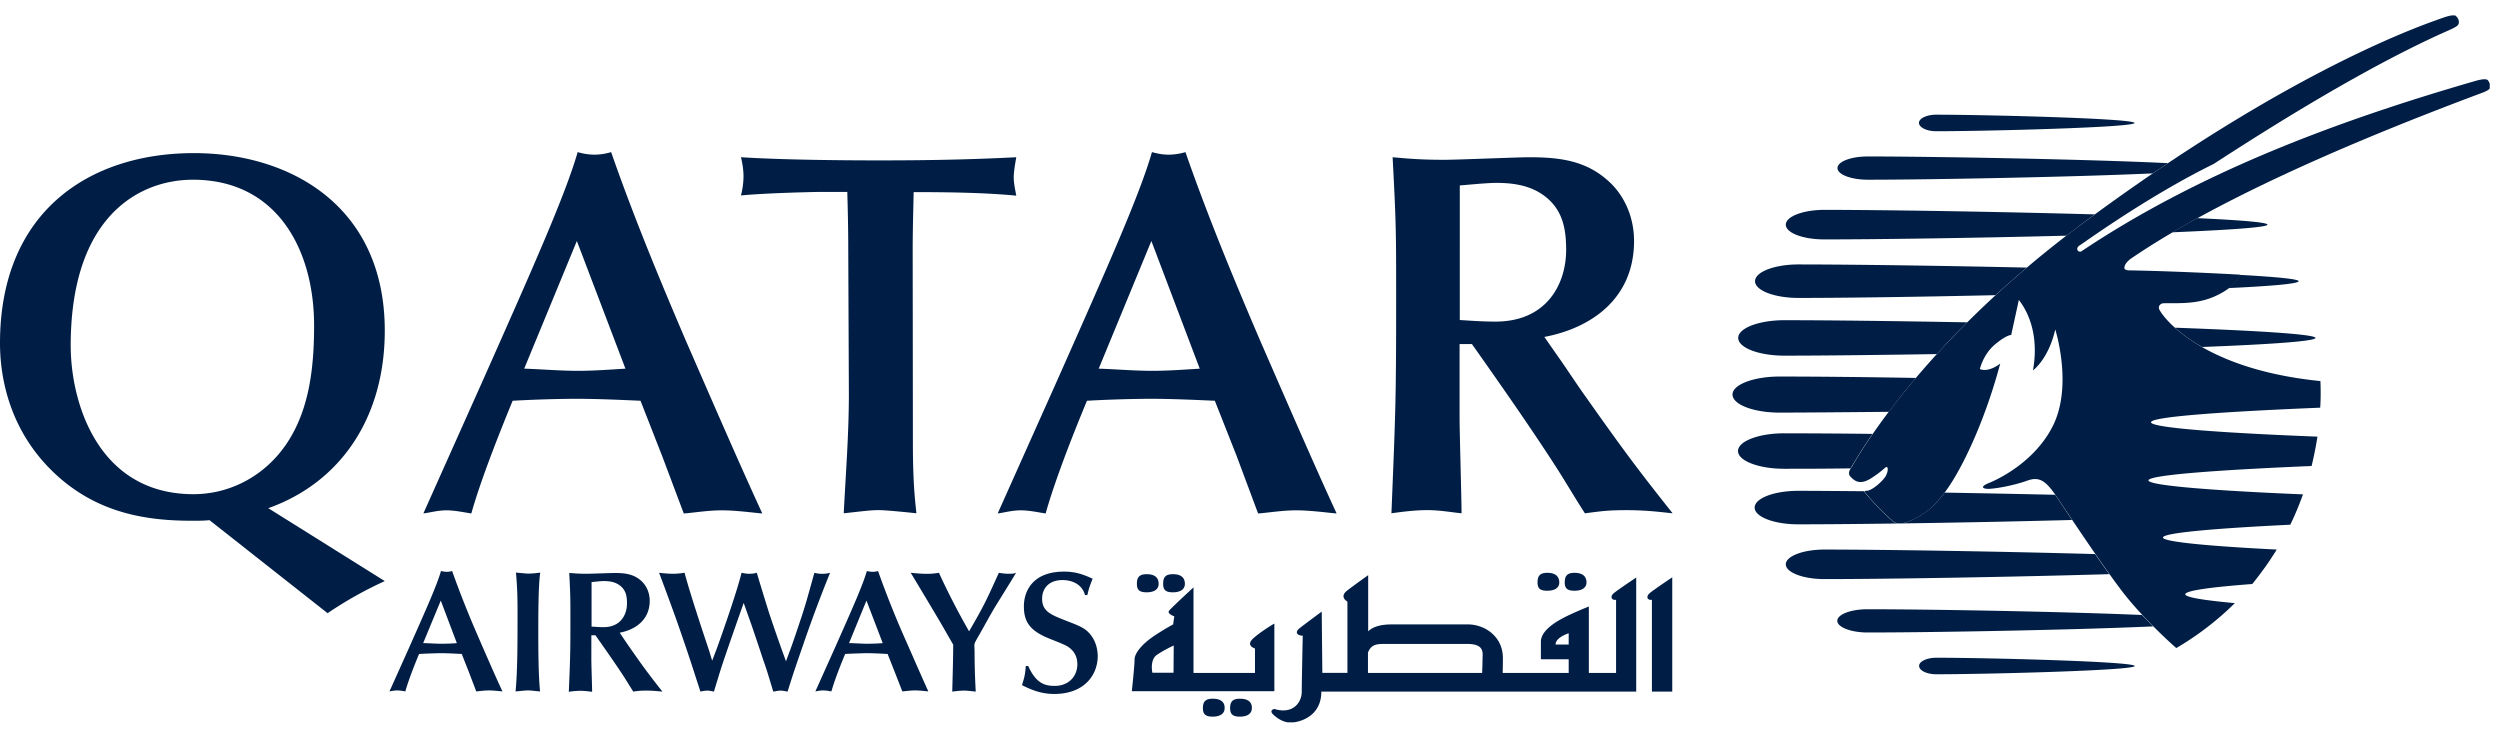 <svg width="122" height="36" viewBox="0 0 122 36" fill="none" xmlns="http://www.w3.org/2000/svg"><g clip-path="url(#clip0_1_13552)" fill="#001E45"><path d="M22.294 31.385c-.259.02-.517.029-.774.029-.297 0-.583-.029-.87-.029l.86-2.077.784 2.077zm.945 2.356c.153-.01.383-.048.622-.048.238 0 .525.038.659.048-.382-.818-.936-2.096-1.252-2.827a48.08 48.08 0 01-1.204-3.048.857.857 0 01-.267.038c-.105 0-.182-.019-.277-.038-.201.692-.689 1.788-1.539 3.702l-.975 2.173c.115-.02.24-.048.373-.048.134 0 .296.029.401.048.134-.481.402-1.183.67-1.827.334-.02.668-.029 1.003-.039.363 0 .716.02 1.08.039l.353.894.354.933zm2.017-3.837c0 1.442 0 2.837-.096 3.837.182-.01.42-.048.602-.048.191 0 .392.038.593.048-.067-.683-.086-1.596-.086-2.856 0-.856 0-2.317.095-2.942-.2.028-.41.048-.592.048-.124 0-.44-.039-.593-.048.077.827.077 1.423.077 1.961zm4.988.971c.764-.144 1.462-.625 1.462-1.557 0-.356-.134-.702-.382-.943-.364-.346-.774-.413-1.32-.413-.19 0-1.165.038-1.385.038-.43 0-.65-.029-.84-.038.057 1.086.057 1.211.057 2.317 0 1.625-.01 1.817-.077 3.481.182-.029.383-.048.574-.048.21 0 .391.029.563.048 0-.221-.038-1.308-.038-1.558V31h.2c.45.645.976 1.385 1.406 2.048.124.193.315.51.44.702.248-.038.353-.048.678-.048.305 0 .516.03.745.048a34.267 34.267 0 01-1.414-1.894 36.339 36.339 0 01-.44-.635l-.23-.346zm-1.376-2.47c.124-.01.44-.049.592-.049.277 0 .554.039.784.212.296.22.353.519.353.875 0 .548-.305 1.163-1.146 1.163-.22 0-.42-.02-.583-.029v-2.173zm5.743 3.365c-.392-1.174-.937-2.818-1.204-3.818-.21.03-.392.048-.583.048-.2 0-.487-.029-.66-.048.344.914.64 1.721.87 2.366.382 1.096.64 1.855.937 2.788l.21.644c.114-.029.248-.048.344-.048.095 0 .172.02.315.048.134-.442.296-.98.41-1.327.326-.961.374-1.096.794-2.298l.248-.702.344.972c.096.26.526 1.557.622 1.846.133.375.172.49.477 1.51.077-.01.24-.049.364-.049.114 0 .21.03.334.048.315-1 .353-1.105.822-2.461a68.672 68.672 0 011.252-3.337 1.472 1.472 0 01-.765 0c-.306 1.096-.449 1.635-.697 2.356-.392 1.183-.45 1.317-.689 1.962a86.034 86.034 0 01-.773-2.202c-.134-.404-.65-2.097-.65-2.116-.115.03-.2.048-.373.048-.153 0-.258-.029-.373-.048-.248 1.03-1.137 3.51-1.223 3.74l-.21.549-.143-.471zm8.466-.385c-.258.02-.516.029-.774.029-.296 0-.583-.029-.87-.029l.85-2.077.794 2.077zm.956 2.356c.152-.01.391-.048.62-.048.24 0 .526.038.65.048-.372-.818-.926-2.096-1.251-2.827a48.08 48.08 0 01-1.204-3.048.857.857 0 01-.268.038 1.28 1.28 0 01-.277-.038c-.2.692-.688 1.788-1.538 3.702l-.975 2.173c.114-.02.239-.048.382-.048.134 0 .296.029.401.048.134-.481.402-1.183.67-1.827.334-.02.668-.029 1.003-.039.363 0 .716.02 1.07.039l.353.894.364.933zm3.516-2.26c0-.077.048-.163.105-.27.354-.605.679-1.24 1.06-1.845.125-.202.737-1.183.87-1.414-.095.039-.181.048-.353.048-.163 0-.325-.019-.488-.048-.602 1.337-.735 1.625-1.452 2.856a35.27 35.27 0 01-1.471-2.856c-.23.039-.46.058-.688.048-.182 0-.383-.019-.688-.048.439.731 1.146 1.904 1.576 2.644l.497.866c0 .529-.029 1.625-.048 2.288.163-.019.392-.048.564-.048.191 0 .392.03.583.048a35.351 35.351 0 01-.057-1.952l-.01-.317zm2.513 1c-.038.404-.048.52-.19.952.305.154.85.433 1.566.433 1.539 0 2.131-.99 2.131-1.846 0-.24-.057-.731-.41-1.116-.24-.269-.498-.365-1.138-.615-.736-.289-1.166-.452-1.166-1.068 0-.5.325-.913.994-.913.526 0 .975.25 1.099.73h.115c.076-.317.095-.384.258-.797-.411-.183-.784-.346-1.395-.346-1.52 0-1.96.942-1.96 1.692 0 .702.25 1.134 1.061 1.5.24.106.631.25.86.356.163.067.688.298.688.97 0 .607-.44 1.059-1.099 1.059-.496 0-.917-.126-1.3-.972h-.114v-.019zM3.45 16.876c0-6.385 3.402-8.106 5.963-8.106 4.128 0 5.915 3.442 5.915 7.115 0 2.106-.249 4.077-1.28 5.673-1.033 1.597-2.743 2.558-4.607 2.558-4.653 0-5.99-4.461-5.99-7.24zm12.537 13.048a18.91 18.91 0 012.79-1.567l-5.685-3.558c3.497-1.24 5.685-4.385 5.685-8.664 0-6.077-4.606-8.663-9.316-8.663C4.377 7.472 0 10.308 0 16.75c0 1.365.305 3.952 2.417 6.105 2.188 2.231 4.787 2.558 6.976 2.558.277 0 .554 0 .831-.029l5.762 4.539zM30.521 17.99c-.783.048-1.538.106-2.322.106-.879 0-1.739-.077-2.618-.106l2.57-6.23 2.37 6.23zm2.848 7.067c.449-.028 1.156-.153 1.863-.153.707 0 1.586.125 1.969.153-1.138-2.461-2.79-6.278-3.756-8.49-.907-2.125-2.417-5.673-3.621-9.144a2.909 2.909 0 01-.803.125 2.94 2.94 0 01-.831-.125c-.602 2.077-2.064 5.375-4.606 11.096l-2.924 6.538c.353-.048.707-.153 1.137-.153.401 0 .879.105 1.204.153.401-1.442 1.213-3.548 2.016-5.5a63.42 63.42 0 013.02-.096c1.08 0 2.14.048 3.22.096l1.051 2.683 1.06 2.817zm11.17-12.846c0-.961.029-1.923.048-2.836 1.74 0 3.526.029 5.007.173-.076-.404-.124-.635-.124-.914 0-.202.048-.528.124-.961-2.417.125-4.634.154-6.717.154-1.94 0-4.73-.03-6.718-.154.077.308.124.634.124.933 0 .298-.047.634-.124.932 1.29-.125 3.698-.173 3.927-.173h1.262c.028.99.047 1.875.047 2.817l.03 7.068c0 1.923-.154 3.875-.25 5.798.909-.096 1.281-.154 1.711-.154.306 0 1.109.077 1.835.154-.076-.712-.172-1.548-.172-3.471l-.01-9.366zm14.009 5.78c-.784.047-1.538.105-2.313.105-.879 0-1.739-.077-2.618-.106l2.57-6.23 2.36 6.23zm2.847 7.066c.45-.028 1.157-.153 1.864-.153.707 0 1.586.125 1.968.153-1.137-2.461-2.79-6.278-3.755-8.49-.908-2.125-2.418-5.673-3.622-9.144a2.909 2.909 0 01-.802.125c-.306 0-.555-.048-.832-.125-.602 2.077-2.064 5.375-4.605 11.096l-2.924 6.538c.353-.048.707-.153 1.137-.153.4 0 .879.105 1.204.153.401-1.442 1.204-3.548 2.016-5.5a63.42 63.42 0 013.02-.096c1.08 0 2.14.048 3.22.096l1.06 2.683 1.051 2.817zm13.97-8.615c2.294-.433 4.377-1.875 4.377-4.683 0-1.067-.401-2.105-1.156-2.836-1.09-1.039-2.322-1.25-3.956-1.25-.583 0-3.497.125-4.157.125-1.28 0-1.94-.077-2.513-.125.172 3.27.172 3.625.172 6.942 0 4.894-.028 5.442-.23 10.433.555-.077 1.157-.154 1.74-.154.63 0 1.185.106 1.682.154 0-.664-.096-3.923-.096-4.664V16.79h.602c1.357 1.923 2.924 4.154 4.205 6.154.372.587.927 1.52 1.309 2.106.755-.096 1.06-.154 2.035-.154.908 0 1.539.077 2.246.154-1.586-2-2.265-2.885-4.252-5.702-.383-.529-.927-1.366-1.31-1.904l-.697-1zM71.239 9.05c.373-.029 1.309-.125 1.787-.125.831 0 1.662.125 2.34.634.88.664 1.062 1.568 1.062 2.635 0 1.644-.927 3.5-3.45 3.5-.66 0-1.261-.048-1.74-.077V9.05zm41.756 7.44c0 .164-2.275.318-5.533.443a7.391 7.391 0 01-1.328-.942c3.946.144 6.861.317 6.861.5zm-2.342-5.528c0 .135-1.911.26-4.644.375.402-.24.813-.471 1.223-.692 2.064.096 3.421.202 3.421.317zM90.309 22.856c-1.26.02-2.37.02-3.239.02-1.242 0-2.255-.385-2.255-.866 0-.48 1.013-.865 2.255-.865a405 405 0 014.31.029c-.66.961-.975 1.538-1.013 1.576l-.058.106zm.679 1.154c.41.5.86.971 1.347 1.394 0 0 .2.289.812.039.622-.26 1.157-.606 1.75-1.404 1.738.029 3.582.067 5.398.106.153.22.449.673.822 1.23-5.055.135-10.55.212-13.368.212-1.176 0-2.122-.365-2.122-.817 0-.452.946-.818 2.122-.818.86 0 1.958.01 3.22.02.019.028.019.038.019.038zm-1.959 4.25c-1.042 0-1.882-.327-1.882-.721 0-.394.84-.721 1.882-.721 2.752 0 8.39.086 13.215.221.23.336.469.673.688.98-4.969.145-11.017.241-13.903.241zm16.044 2.308c-4.052.182-11.027.298-13.932.298-.813 0-1.481-.26-1.481-.567 0-.318.659-.568 1.48-.568 2.772 0 9.279.106 13.388.28.191.191.373.384.545.557zm-10.578 1.529c2.389 0 9.68.182 9.68.404 0 .22-7.282.403-9.68.403-.468 0-.841-.182-.841-.404-.01-.22.373-.403.84-.403zm.028-14.818c-3.01.048-5.714.077-7.443.077-1.243 0-2.255-.384-2.255-.865 0-.48 1.012-.865 2.255-.865 2.016 0 5.332.038 8.925.105-.516.5-1.004 1.02-1.481 1.548zm14.773-3.865c1.768.096 2.877.202 2.877.308 0 .125-1.348.24-3.421.336.439-.336.535-.625.544-.644zm-21.528 1.125c-1.176 0-2.122-.365-2.122-.817 0-.452.946-.818 2.122-.818 2.408 0 6.765.058 11.141.154a68.71 68.71 0 00-1.528 1.346c-3.842.087-7.492.135-9.613.135zm13.072-3.038c-4.472.115-9.317.182-11.811.182-1.042 0-1.882-.317-1.882-.72 0-.395.84-.722 1.882-.722 2.742 0 8.37.086 13.196.221-.239.173-.477.356-.726.539-.22.173-.439.336-.659.5zM91.15 8.77c-.812 0-1.48-.25-1.48-.568 0-.317.659-.567 1.48-.567 3.077 0 10.75.135 14.649.327-.248.164-.497.337-.745.5-4.071.183-11.018.308-13.904.308zm-4.31 11.365c-1.27 0-2.293-.394-2.293-.885 0-.48 1.032-.875 2.294-.875 1.586 0 3.965.02 6.66.068a31.196 31.196 0 00-1.319 1.654c-2.15.019-4.023.038-5.341.038zm6.804-14.134c0-.222.373-.404.841-.404 2.39 0 9.68.182 9.68.404 0 .22-7.281.403-9.68.403-.458 0-.831-.182-.84-.403z"/><path d="M113.236 18.596c.019.443.019.875-.01 1.299-4.243.173-8.256.423-8.256.711 0 .289 3.927.539 8.122.702-.076.48-.172.962-.286 1.433-4.128.173-7.96.423-7.96.702 0 .269 3.574.519 7.539.682-.181.5-.382 1-.621 1.481-3.402.164-6.211.385-6.211.625 0 .221 2.456.433 5.552.587-.172.278-.354.557-.545.827-.21.288-.42.576-.65.855-1.939.145-3.268.318-3.268.5 0 .154.956.298 2.418.433a14.419 14.419 0 01-2.857 2.192s-1.309-1.134-2.399-2.461c-.965-1.183-3.019-4.308-3.497-5.01-.487-.702-.803-.904-1.367-.702-.754.27-1.634.404-1.91.404-.278 0-.421-.106.037-.288.45-.183 2.237-1.03 3.116-2.789.984-1.971.114-4.702.114-4.702-.334 1.462-1.089 2-1.089 2 .248-1.356-.02-2.577-.688-3.442l-.373 1.711s-.229-.01-.802.472c-.574.49-.727 1.192-.727 1.192.45.183.994-.27.994-.27-.697 2.607-1.682 4.732-2.408 5.857-.726 1.124-1.319 1.548-2.045 1.846-.611.25-.812-.039-.812-.039A10.892 10.892 0 0191 24.01s-.038-.058.076-.058c.296 0 .832-.51.946-.72.134-.241.115-.434.048-.443-.067-.01-.182.182-.755.548-.573.365-.831.115-1.022-.087-.144-.163 0-.365.086-.49.086-.115 3.115-5.789 11.122-11.76 10.492-7.817 17.2-9.932 17.583-10.086.258-.096.669-.231.764-.135.105.106.153.202.144.327-.01.125-.077.192-.564.404-4.033 1.788-8.734 4.76-11.4 6.49-3.287 1.616-6.422 3.914-6.536 3.972-.249.153-.067.384.086.288 5.552-3.712 12.049-6.24 19.245-8.317.344-.097.535-.097.592-.02a.526.526 0 01.105.289c.01.134-.095.202-.391.317-7.721 2.885-13.416 5.568-17.076 8.048 0 0-.383.231-.383.5 0 .106.201.116.201.116 1.835.029 4.281.144 5.447.211 0 0-.163.596-1.281 1.077-.86.366-1.662.308-2.446.317-.172 0-.325.174-.181.366.038.096 1.72 2.817 7.826 3.432zM57.268 32.828h-1.032s-.143-.644.24-.884c.372-.25.802-.443.802-.443l-.01 1.327zm4.912-2.394s-.63.365-1.023.721c-.391.356.086.49.086.49v1.193h-3v-4.173s-1.099 1.01-1.195 1.144c-.105.144.258.27.258.27l-.057.393s-.44.231-.965.587c-.526.356-.917.808-.917 1.125 0 .317-.134 1.548-.134 1.548h6.956v-3.298h-.01zm-6.22-1.529c.343 0 .582-.134.582-.413 0-.28-.162-.471-.583-.471-.373 0-.478.163-.478.47 0 .308.134.414.478.414zm1.28 0c.344 0 .582-.134.582-.413 0-.28-.162-.471-.582-.471-.383 0-.478.163-.478.47 0 .308.134.414.478.414zm1.94 5.192c-.373 0-.478.164-.478.462 0 .298.133.413.477.413s.583-.134.583-.413c.01-.27-.153-.462-.583-.462zm1.328 0c-.373 0-.478.164-.478.462 0 .298.134.413.478.413s.582-.134.582-.413c.01-.27-.152-.462-.582-.462zm15.002-5.269c.344 0 .583-.134.583-.404 0-.269-.163-.47-.583-.47-.373 0-.478.163-.478.47 0 .299.134.404.478.404zm1.328 0c.344 0 .583-.134.583-.404 0-.269-.162-.47-.583-.47-.372 0-.478.163-.478.47 0 .299.134.404.478.404zm3.67.116c-.191.163-.134.355.105.327v4.48h.993v-5.577s-.907.606-1.098.77zm-3.956 2.51h-.64c0-.357.64-.549.64-.549v.548zm-4.205.74c0 .163-.01.423-.019.644h-5.571v-.99c.143-.376.392-.424.774-.424h4.07c.88 0 .746.462.746.77zm6.517-2.923v3.567h-1.328v-3.24s-.268.105-.64.269c-.373.173-1.701.711-1.701 1.452v.855h1.357v.664h-3.22c0-.154.009-.385.009-.721 0-1.068-.898-1.645-1.701-1.645h-3.727c-.65 0-.965.164-1.146.337v-2.74s-.583.413-1.013.74c-.43.327 0 .548 0 .548v3.48H64.53l-.03-2.99s-.85.625-1.089.818c-.238.192-.105.356.163.356 0 0-.048 2.201-.048 2.73 0 .53-.43 1.125-1.338.846 0 0-.286.058-.047.28.238.22.525.384.85.384.315 0 1.49-.221 1.49-1.51h15.366v-5.567s-.907.606-1.09.76c-.19.153-.133.355.106.327z"/></g><defs><clipPath id="clip0_1_13552"><path fill="#fff" transform="translate(0 .75)" d="M0 0h121.5v34.5H0z"/></clipPath></defs></svg>